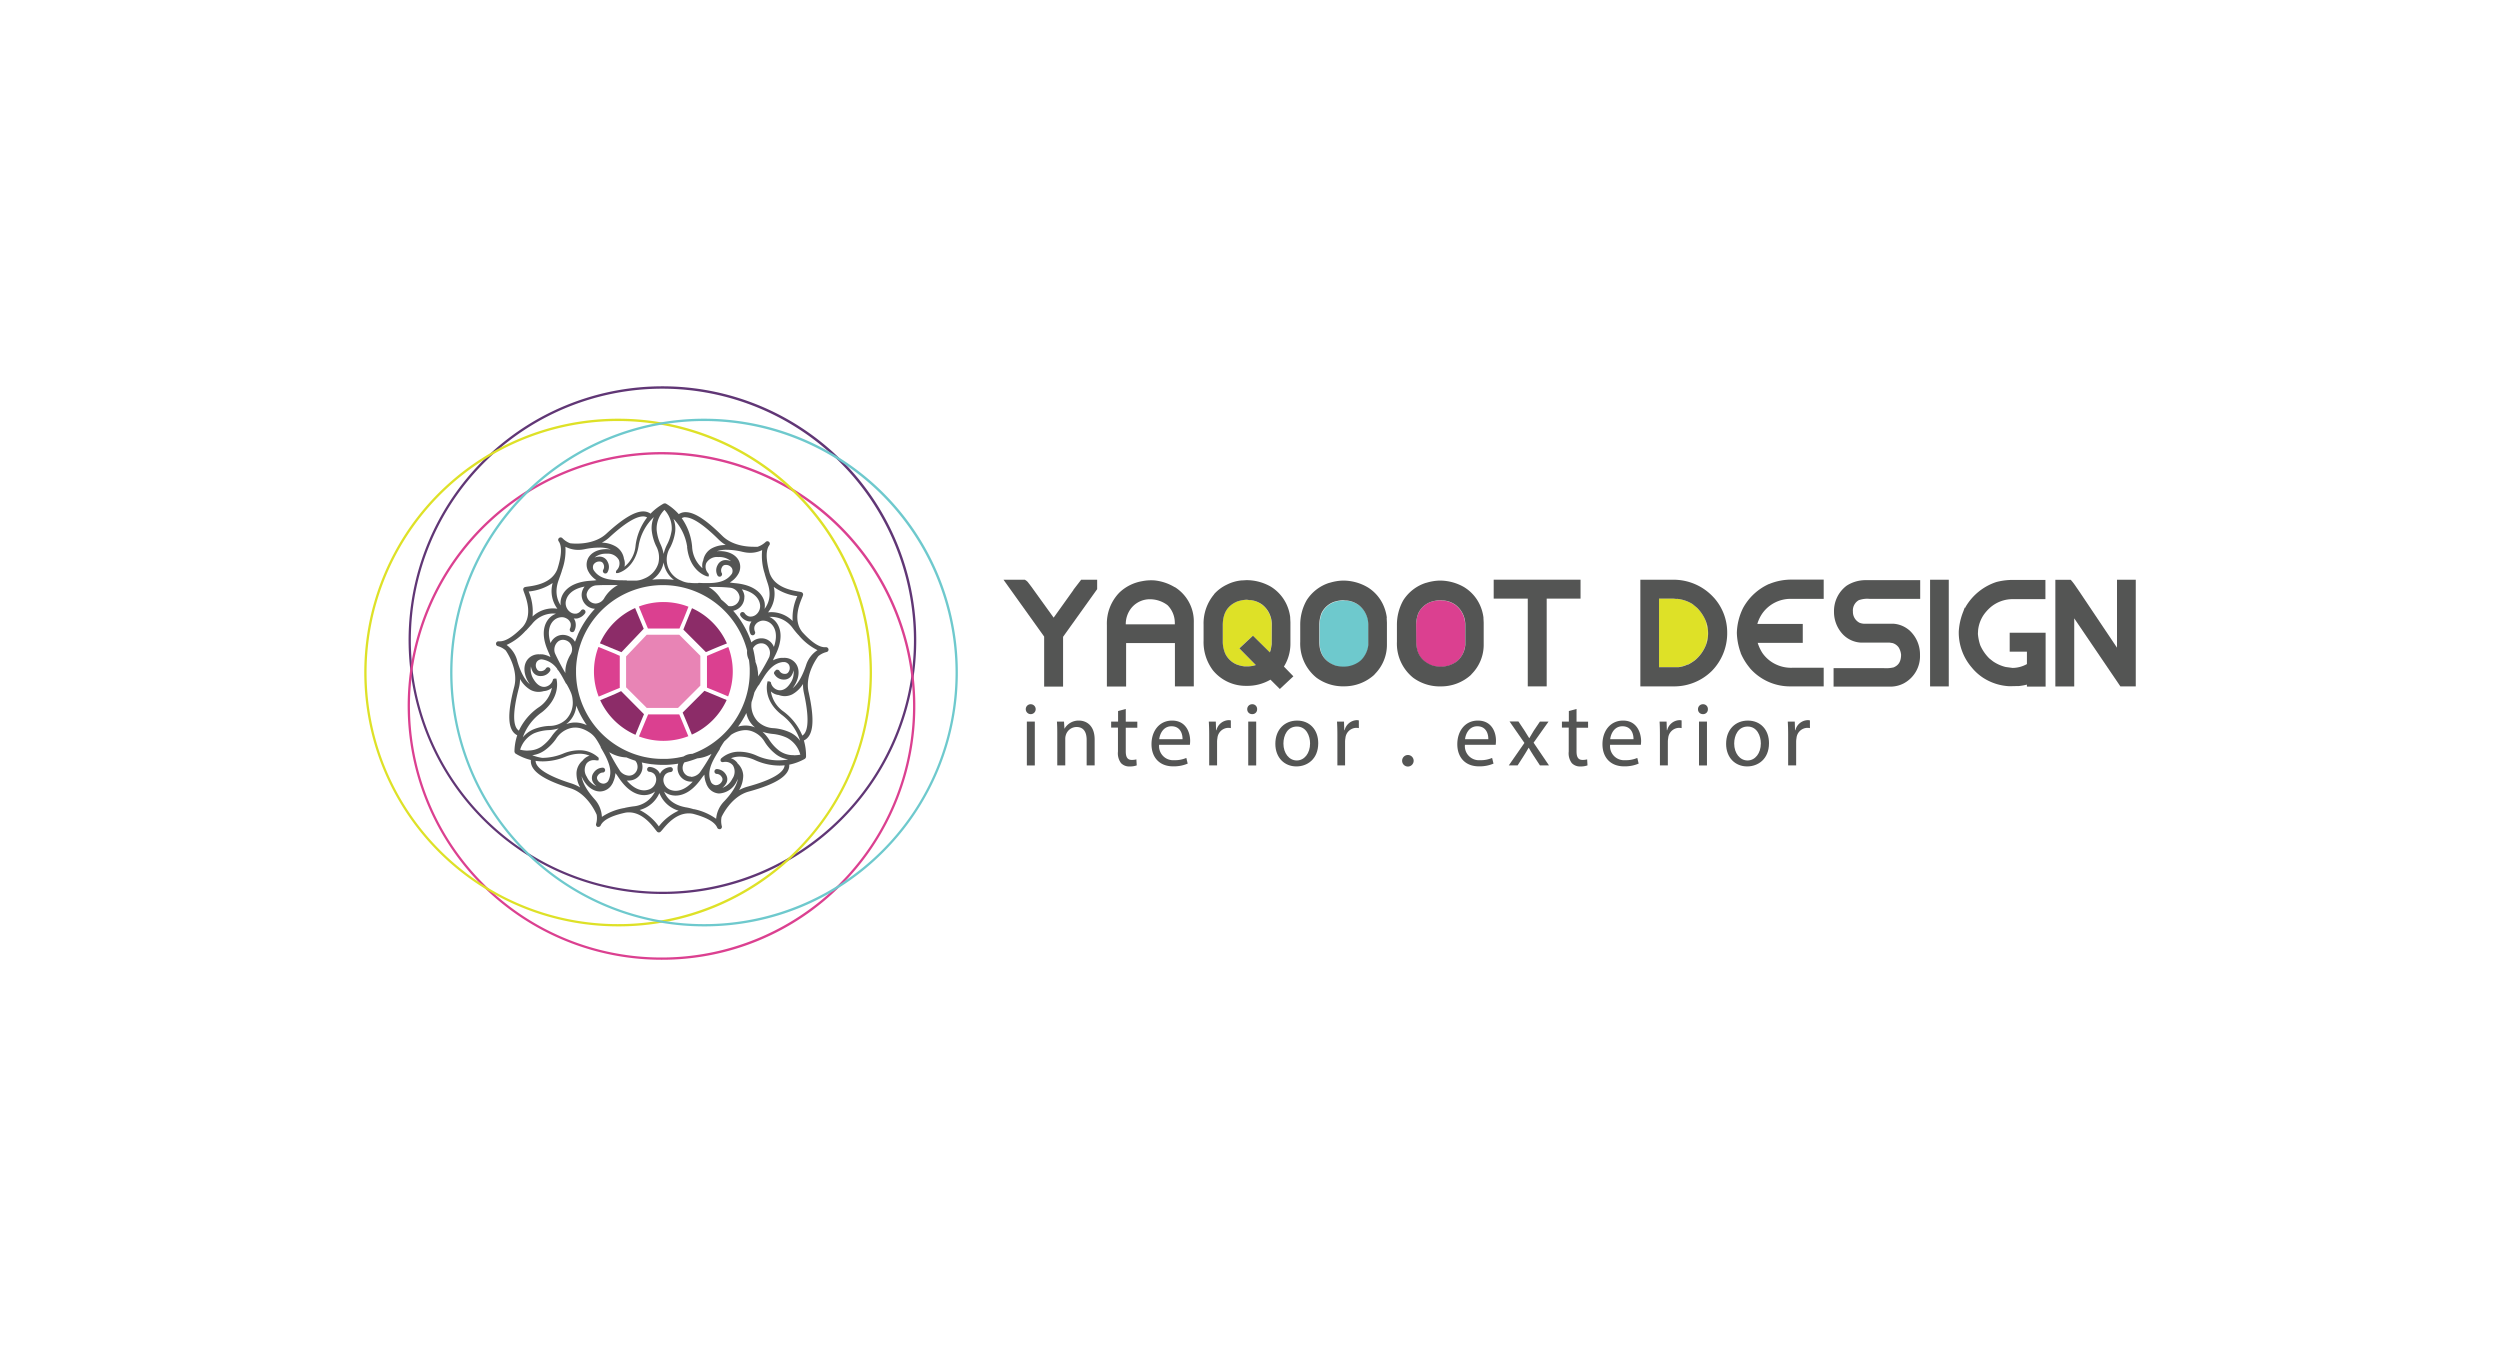 <svg id="Layer_1" data-name="Layer 1" xmlns="http://www.w3.org/2000/svg" viewBox="0 0 650 350"><defs><style>.cls-1{fill:none;}.cls-2{fill:#db4090;}.cls-3{fill:#6ec9cd;}.cls-4{fill:#dee127;}.cls-5{fill:#545554;}.cls-6{fill:#603675;}.cls-7{fill:#e884b5;}.cls-8{fill:#8c2c68;}</style></defs><title>Logos</title><path class="cls-1" d="M299.28,155.81a6.22,6.22,0,0,0-5,2.12,6.66,6.66,0,0,0-1.58,4.4h12.75v-.54a6.47,6.47,0,0,0-1.91-4.46A7.64,7.64,0,0,0,299.28,155.81Z"/><path class="cls-2" d="M378.43,157.31a6.37,6.37,0,0,0-3.14-1.17l-.27,0-.58-.09a9.83,9.83,0,0,0-2.48.47,5.76,5.76,0,0,0-3.19,2.93,8.55,8.55,0,0,0-.58,3.09v4.26c0,3.29,1.4,5.32,4.42,6.37a11.34,11.34,0,0,0,1.73.23h.45a7.06,7.06,0,0,0,3.66-1.16,4.87,4.87,0,0,0,1.4-1.44l.14-.19a6.38,6.38,0,0,0,.95-2.83v-5.41A6.56,6.56,0,0,0,378.43,157.31Z"/><path class="cls-3" d="M354.71,170.78l.13-.19a6.38,6.38,0,0,0,1-2.83v-5.41a6.53,6.53,0,0,0-2.51-5,6.32,6.32,0,0,0-3.13-1.17l-.28,0-.58-.09a9.91,9.91,0,0,0-2.48.47,5.79,5.79,0,0,0-3.19,2.93,8.76,8.76,0,0,0-.58,3.09v4.26c0,3.29,1.41,5.32,4.42,6.37a11.23,11.23,0,0,0,1.74.23h.44a7,7,0,0,0,3.66-1.16A4.79,4.79,0,0,0,354.71,170.78Z"/><path class="cls-4" d="M443.54,167.7a8.42,8.42,0,0,0,.56-3.11,8.59,8.59,0,0,0-.63-3.25,14.57,14.57,0,0,1,.4,3.35A14,14,0,0,1,443.54,167.7Z"/><path class="cls-4" d="M440.06,157.06a9.4,9.4,0,0,0-4.06-1.37h-.12l-.73-.09-.9,0h-2.9v17.85h4.94a7.35,7.35,0,0,0,2.31-.62l.14-.06.16,0a12.93,12.93,0,0,0,1.85-1.18,9.94,9.94,0,0,0,2.79-3.89,14,14,0,0,0,.33-3,14.57,14.57,0,0,0-.4-3.35,10.79,10.79,0,0,0-2.2-3.31Z"/><path class="cls-4" d="M328.14,157.2A6.37,6.37,0,0,0,325,156l-.27,0-.58-.09a9.63,9.63,0,0,0-2.46.46c-2.53,1.06-3.74,3-3.79,6.06v4.65a8.37,8.37,0,0,0,.63,2.83,5.74,5.74,0,0,0,3,2.85,9.11,9.11,0,0,0,2.05.5h.62a7.27,7.27,0,0,0,2.29-.36l-4.27-4.33,3.53-3.3,4.39,4.33a4.2,4.2,0,0,0,.25-.73l.24-1.36v-5.28A6.54,6.54,0,0,0,328.14,157.2Z"/><path class="cls-5" d="M279.09,153.34l0,.06c-2.62,3.68-4.19,5.88-5.14,7.19-6.59-9.21-6.69-9.29-7-9.53l-.48-.33h-5.56l10.57,14.78v13h4.92V165.57l8.86-12.39v-2.45H281.1Z"/><path class="cls-5" d="M305.46,152.65l-.07,0a12.6,12.6,0,0,0-5.5-1.77h-.19a12.09,12.09,0,0,0-2.76.23,11.28,11.28,0,0,0-5.88,2.94,11.53,11.53,0,0,0-3.27,8.45l0,16h5V167.19h12.69v11.27h4.91V161.9A10.53,10.53,0,0,0,305.46,152.65Zm0,9.68H292.7a6.66,6.66,0,0,1,1.58-4.4,6.22,6.22,0,0,1,5-2.12,7.64,7.64,0,0,1,4.26,1.52,6.47,6.47,0,0,1,1.91,4.46Z"/><path class="cls-5" d="M335.51,167.29v-5.5l-.06-1.16,0-.2a11.28,11.28,0,0,0-1-3.41,10.72,10.72,0,0,0-3.91-4.41l-.13-.08a12.68,12.68,0,0,0-6.34-1.69l-1,.06-.19,0A10.61,10.61,0,0,0,319,152a10.49,10.49,0,0,0-3.33,2.47l0,.05a11.77,11.77,0,0,0-2.74,7.91v4.15a12.19,12.19,0,0,0,2.46,7.74l.06.07a11,11,0,0,0,8.6,3.93h.06a11.9,11.9,0,0,0,6.21-1.61l2.44,2.43,3.52-3.3-2.46-2.53A11.26,11.26,0,0,0,335.51,167.29Zm-4.86.23-.24,1.36a4.2,4.2,0,0,1-.25.73l-4.39-4.33-3.53,3.3,4.27,4.33a7.27,7.27,0,0,1-2.29.36h-.62a9.11,9.11,0,0,1-2.05-.5,5.74,5.74,0,0,1-3-2.85,8.37,8.37,0,0,1-.63-2.83v-4.65c.05-3.08,1.26-5,3.79-6.06a9.63,9.63,0,0,1,2.46-.46l.58.09.27,0a6.37,6.37,0,0,1,3.14,1.17,6.54,6.54,0,0,1,2.51,5Z"/><path class="cls-5" d="M360.57,160.54a11.61,11.61,0,0,0-1-3.41,10.52,10.52,0,0,0-3.93-4.41l-.12-.07a12.59,12.59,0,0,0-6.35-1.7,12.81,12.81,0,0,0-3.46.58l-.07,0a10.88,10.88,0,0,0-5.88,4.49l-.06.1a12.91,12.91,0,0,0-1.64,6.44v4.31a11.39,11.39,0,0,0,4.21,9.32l.15.11a11.66,11.66,0,0,0,6.32,2.14h.5a11.54,11.54,0,0,0,8.14-3.06l0-.05a10.77,10.77,0,0,0,3.22-7.9V161.9l-.06-1.16ZM343,166.78v-4.26a8.76,8.76,0,0,1,.58-3.09,5.79,5.79,0,0,1,3.19-2.93,9.91,9.91,0,0,1,2.48-.47l.58.09.28,0a6.32,6.32,0,0,1,3.13,1.17,6.53,6.53,0,0,1,2.51,5v5.41a6.38,6.38,0,0,1-1,2.83l-.13.19a4.79,4.79,0,0,1-1.41,1.44,7,7,0,0,1-3.66,1.16h-.44a11.23,11.23,0,0,1-1.74-.23C344.45,172.1,343,170.07,343,166.78Z"/><path class="cls-5" d="M367.42,176.21l.15.11a11.69,11.69,0,0,0,6.32,2.14h.51a11.54,11.54,0,0,0,8.13-3.06l0-.05a10.78,10.78,0,0,0,3.23-7.9V161.9l-.06-1.16,0-.2a11.28,11.28,0,0,0-1-3.41,10.52,10.52,0,0,0-3.93-4.41l-.11-.07a12.63,12.63,0,0,0-6.36-1.7,12.93,12.93,0,0,0-3.46.58l-.06,0a10.9,10.9,0,0,0-5.89,4.49l-.06.1a13,13,0,0,0-1.63,6.44v4.31A11.38,11.38,0,0,0,367.42,176.21Zm.77-13.69a8.55,8.55,0,0,1,.58-3.09A5.76,5.76,0,0,1,372,156.5a9.83,9.83,0,0,1,2.48-.47l.58.09.27,0a6.37,6.37,0,0,1,3.14,1.17,6.56,6.56,0,0,1,2.51,5v5.41a6.38,6.38,0,0,1-.95,2.83l-.14.19a4.87,4.87,0,0,1-1.4,1.44,7.06,7.06,0,0,1-3.66,1.16h-.45a11.34,11.34,0,0,1-1.73-.23c-3-1.05-4.42-3.08-4.42-6.37Z"/><polygon class="cls-5" points="388.36 155.64 397.22 155.64 397.22 178.46 402.14 178.46 402.14 155.64 410.94 155.64 410.94 150.72 388.36 150.72 388.36 155.64"/><path class="cls-5" d="M445,174.52l.13-.13a14,14,0,0,0,3.94-9.46v-.67a13.52,13.52,0,0,0-3.39-8.79l-.07-.07a14.1,14.1,0,0,0-10.69-4.67h-8.43v27.73h9A13.93,13.93,0,0,0,445,174.52ZM436,155.69a9.4,9.4,0,0,1,4.06,1.37l1.21,1a10.79,10.79,0,0,1,2.2,3.31,8.59,8.59,0,0,1,.63,3.25,8.42,8.42,0,0,1-.56,3.11,9.94,9.94,0,0,1-2.79,3.89,12.93,12.93,0,0,1-1.85,1.18l-.16,0-.14.06a7.35,7.35,0,0,1-2.31.62h-4.94V155.64h2.9l.9,0,.73.09Z"/><path class="cls-5" d="M455,173.75a13.83,13.83,0,0,0,10.23,4.71h8.93v-4.85h-8a9.18,9.18,0,0,1-3.82-.61l-.14-.06a8.85,8.85,0,0,1-4-3.2,11.07,11.07,0,0,1-1.2-2.6h11.72v-4.92H456.91a9.3,9.3,0,0,1,1.36-2.82,9,9,0,0,1,7.35-3.7h8.54v-5h-8.37a15,15,0,0,0-5.8,1.14l-.05,0a14.41,14.41,0,0,0-6.79,6.33l-.06.13a15.54,15.54,0,0,0-1.51,6.23,16.44,16.44,0,0,0,1,5.19l0,.08a15.58,15.58,0,0,0,2.28,3.76Z"/><path class="cls-5" d="M499.2,170.31a8.46,8.46,0,0,0-2.84-6.5l-.2-.15a7,7,0,0,0-3.88-1.49H484.6a3.83,3.83,0,0,1-1.1-.24,3.17,3.17,0,0,1-1.74-2.94,3.06,3.06,0,0,1,1.63-3l.08,0a6.46,6.46,0,0,1,2.59-.29h13.19v-4.86h-14.2a9.06,9.06,0,0,0-4.75,1.33l-.2.13a8.23,8.23,0,0,0-3.26,6.69v.28a8.49,8.49,0,0,0,1.89,5.19l.14.17a7,7,0,0,0,5.05,2.45h7.38l.77.12a3,3,0,0,1,1.6,1.15,4.45,4.45,0,0,1,.61,1.86c0,2.11-.95,2.84-1.78,3.24l-.08.05a8.43,8.43,0,0,1-2.61.22H476.73v4.8h15a7.57,7.57,0,0,0,3.24-.84l.16-.09A8,8,0,0,0,499.2,170.31Z"/><rect class="cls-5" x="501.82" y="150.73" width="4.86" height="27.74"/><path class="cls-5" d="M519.19,151.29l-.18.05a14.55,14.55,0,0,0-7.89,6.34l-.09.16L511,158l-.18,0-.37,1a16.36,16.36,0,0,0-1.17,5.16,13.9,13.9,0,0,0,3.36,9.37,13.07,13.07,0,0,0,3,2.71l.16.1a13.77,13.77,0,0,0,6.67,2.08l2.25-.05.19,0A14.71,14.71,0,0,0,527,178v.51h4.86v-14h-9.34v4.92H527v3.23a7.77,7.77,0,0,1-3.73,1l-1.79-.24a10.07,10.07,0,0,1-3.3-1.47l-.95-.75a11.17,11.17,0,0,1-2.36-3.42,12.47,12.47,0,0,1-.61-2.92l0-.21.05-.85a8.77,8.77,0,0,1,1.49-4,11.25,11.25,0,0,1,1.7-1.88,8.89,8.89,0,0,1,5.94-2.14h8.37v-5h-8.37A17,17,0,0,0,519.19,151.29Z"/><path class="cls-5" d="M550.42,150.73V168.4c-10.83-16.23-11.28-16.78-11.48-17l-.55-.65h-4v27.73h4.91V160.77l12,17.69h4V150.73Z"/><rect class="cls-5" x="266.98" y="187.61" width="2.07" height="11.41"/><path class="cls-5" d="M268,183.1a1.27,1.27,0,0,0-1.3,1.3,1.29,1.29,0,1,0,1.3-1.3Z"/><path class="cls-5" d="M280.54,187.35a4.21,4.21,0,0,0-3.78,2.14h0l-.12-1.88h-1.84c.07.94.09,1.9.09,3.08V199h2.08v-6.86a3.1,3.1,0,0,1,.14-1,2.93,2.93,0,0,1,2.78-2.12c2,0,2.64,1.53,2.64,3.37V199h2.08V192.2C284.57,188.29,282.12,187.35,280.54,187.35Z"/><path class="cls-5" d="M292.7,184.33l-2,.54v2.74H288.9v1.57h1.77v6.23a4.22,4.22,0,0,0,.8,3,2.91,2.91,0,0,0,2.24.87,5.21,5.21,0,0,0,1.84-.28l-.09-1.56a4.69,4.69,0,0,1-1.21.14c-1.15,0-1.55-.8-1.55-2.21v-6.16h3v-1.57h-3Z"/><path class="cls-5" d="M304.74,187.35c-3.32,0-5.35,2.71-5.35,6.15s2.1,5.75,5.61,5.75a9.24,9.24,0,0,0,3.8-.71l-.35-1.48a7.53,7.53,0,0,1-3.16.59,3.66,3.66,0,0,1-3.92-4h8a8.57,8.57,0,0,0,.07-1C309.46,190.62,308.47,187.35,304.74,187.35Zm-3.34,4.85c.16-1.44,1.08-3.37,3.18-3.37,2.33,0,2.9,2,2.88,3.37Z"/><path class="cls-5" d="M316.27,189.85h-.09l-.07-2.24h-1.82c.07,1.06.1,2.21.1,3.55V199h2.05v-6.09a5.5,5.5,0,0,1,.09-1,2.91,2.91,0,0,1,2.78-2.67,3.63,3.63,0,0,1,.71.07v-2a2.12,2.12,0,0,0-.59-.07A3.42,3.42,0,0,0,316.27,189.85Z"/><rect class="cls-5" x="324.54" y="187.61" width="2.07" height="11.41"/><path class="cls-5" d="M325.58,183.1a1.27,1.27,0,0,0-1.3,1.3,1.23,1.23,0,0,0,1.25,1.27,1.22,1.22,0,0,0,1.32-1.27A1.23,1.23,0,0,0,325.58,183.1Z"/><path class="cls-5" d="M337.25,187.35c-3.16,0-5.66,2.24-5.66,6.05,0,3.61,2.38,5.87,5.47,5.87,2.76,0,5.68-1.83,5.68-6.05C342.74,189.73,340.53,187.35,337.25,187.35Zm-.09,10.37c-2,0-3.47-1.89-3.47-4.39,0-2.17,1.06-4.43,3.51-4.43s3.42,2.45,3.42,4.39C340.62,195.86,339.14,197.72,337.16,197.72Z"/><path class="cls-5" d="M349.6,189.85h-.09l-.07-2.24h-1.82c.07,1.06.1,2.21.1,3.55V199h2v-6.09a5.5,5.5,0,0,1,.09-1,2.91,2.91,0,0,1,2.78-2.67,3.55,3.55,0,0,1,.71.07v-2a2.12,2.12,0,0,0-.59-.07A3.42,3.42,0,0,0,349.6,189.85Z"/><path class="cls-5" d="M366.05,196.3a1.49,1.49,0,0,0,0,3,1.49,1.49,0,0,0,0-3Z"/><path class="cls-5" d="M384.25,187.35c-3.32,0-5.35,2.71-5.35,6.15s2.1,5.75,5.61,5.75a9.24,9.24,0,0,0,3.8-.71l-.36-1.48a7.46,7.46,0,0,1-3.16.59,3.66,3.66,0,0,1-3.91-4h8a8.57,8.57,0,0,0,.07-1C389,190.62,388,187.35,384.25,187.35Zm-3.34,4.85c.16-1.44,1.08-3.37,3.18-3.37,2.33,0,2.9,2,2.87,3.37Z"/><path class="cls-5" d="M402.62,187.61h-2.24L398.77,190c-.37.62-.75,1.21-1.13,1.89h-.07c-.38-.64-.73-1.23-1.15-1.86l-1.63-2.45h-2.31l3.87,5.58L392.29,199h2.29l1.65-2.57c.42-.69.82-1.3,1.2-2h.05c.4.68.77,1.32,1.22,2l1.68,2.57h2.35l-4-5.9Z"/><path class="cls-5" d="M409.9,184.33l-2,.54v2.74H406.1v1.57h1.77v6.23a4.22,4.22,0,0,0,.8,3,2.91,2.91,0,0,0,2.24.87,5.21,5.21,0,0,0,1.84-.28l-.09-1.56a4.69,4.69,0,0,1-1.21.14c-1.15,0-1.55-.8-1.55-2.21v-6.16h3v-1.57h-3Z"/><path class="cls-5" d="M422,187.35c-3.33,0-5.36,2.71-5.36,6.15s2.1,5.75,5.61,5.75a9.24,9.24,0,0,0,3.8-.71l-.35-1.48a7.53,7.53,0,0,1-3.16.59,3.66,3.66,0,0,1-3.92-4h8a8.57,8.57,0,0,0,.07-1C426.66,190.62,425.67,187.35,422,187.35Zm-3.35,4.85c.16-1.44,1.08-3.37,3.18-3.37,2.33,0,2.9,2,2.88,3.37Z"/><path class="cls-5" d="M433.47,189.85h-.09l-.07-2.24h-1.82c.07,1.06.09,2.21.09,3.55V199h2.06v-6.09a5.5,5.5,0,0,1,.09-1,2.91,2.91,0,0,1,2.78-2.67,3.63,3.63,0,0,1,.71.07v-2a2.12,2.12,0,0,0-.59-.07A3.42,3.42,0,0,0,433.47,189.85Z"/><path class="cls-5" d="M442.78,183.1a1.27,1.27,0,0,0-1.3,1.3,1.23,1.23,0,0,0,1.25,1.27,1.22,1.22,0,0,0,1.32-1.27A1.23,1.23,0,0,0,442.78,183.1Z"/><rect class="cls-5" x="441.74" y="187.61" width="2.07" height="11.41"/><path class="cls-5" d="M454.45,187.35c-3.16,0-5.66,2.24-5.66,6.05,0,3.61,2.38,5.87,5.47,5.87,2.76,0,5.68-1.83,5.68-6.05C459.94,189.73,457.73,187.35,454.45,187.35Zm-.09,10.37c-2,0-3.47-1.89-3.47-4.39,0-2.17,1.06-4.43,3.51-4.43s3.42,2.45,3.42,4.39C457.82,195.86,456.34,197.72,454.36,197.72Z"/><path class="cls-5" d="M466.8,189.85h-.09l-.07-2.24h-1.82c.07,1.06.1,2.21.1,3.55V199H467v-6.09a5.5,5.5,0,0,1,.09-1,2.91,2.91,0,0,1,2.78-2.67,3.55,3.55,0,0,1,.71.07v-2a2.12,2.12,0,0,0-.59-.07A3.42,3.42,0,0,0,466.8,189.85Z"/><path class="cls-6" d="M172.23,232.44a66,66,0,1,1,46.66-19.32A65.59,65.59,0,0,1,172.23,232.44Zm0-131.38a65.4,65.4,0,1,0,65.39,65.39A65.47,65.47,0,0,0,172.23,101.06Z"/><path class="cls-2" d="M172,249.54a66,66,0,1,1,46.66-19.33A65.56,65.56,0,0,1,172,249.54Zm0-131.39a65.4,65.4,0,1,0,65.39,65.4A65.48,65.48,0,0,0,172,118.15Z"/><path class="cls-4" d="M160.71,240.86a66,66,0,1,1,46.67-19.33A65.56,65.56,0,0,1,160.71,240.86Zm0-131.39a65.4,65.4,0,1,0,65.4,65.39A65.46,65.46,0,0,0,160.71,109.47Z"/><path class="cls-3" d="M183.05,240.86a66,66,0,1,1,46.66-19.33A65.6,65.6,0,0,1,183.05,240.86Zm0-131.39a65.4,65.4,0,1,0,65.39,65.39A65.47,65.47,0,0,0,183.05,109.47Z"/><path class="cls-1" d="M198.9,193.07a6.32,6.32,0,0,0-3.52-2.91,5.24,5.24,0,0,0-1.56-.25,7.06,7.06,0,0,0-3.74,1.24,22.86,22.86,0,0,1-1.73,1.68c-.37.52-.75,1.13-1.14,1.81a.75.75,0,0,1-.09.29c-.34.54-.68,1.08-1,1.63-.09.16-.19.32-.28.49-1.12,2-1.86,4.06-1.06,6.1a3.52,3.52,0,0,0,.17.39,1.66,1.66,0,0,0,1.16.69,1.84,1.84,0,0,0,1.61-1,1,1,0,0,0-.06-1.13,1.58,1.58,0,0,0-1.18-.8h-.07a.62.62,0,0,1-.63-.56.6.6,0,0,1,.13-.46.59.59,0,0,1,.42-.24h.19a2.85,2.85,0,0,1,2.22,1.4,2.24,2.24,0,0,1,0,2.49,4,4,0,0,1-.91,1,4.77,4.77,0,0,0,2.59-2.36,3.2,3.2,0,0,0,.18-3.46,2.4,2.4,0,0,0-2-.94,3,3,0,0,0-.59.06H188a.67.67,0,0,1-.34-.1h0l-.08-.06h0v0a.18.18,0,0,1-.05-.07l0,0-.05-.09h0l0-.12a.34.34,0,0,1,0-.1v0h0v-.07a.13.13,0,0,0,0-.06v0a.64.64,0,0,1,.16-.29,6.9,6.9,0,0,1,4.81-1.74,11,11,0,0,1,4.4,1,13.53,13.53,0,0,0,8.22,1.08,7.07,7.07,0,0,1-3.17-1.33A12.59,12.59,0,0,1,198.9,193.07Z"/><path class="cls-1" d="M191.91,188.92a7.11,7.11,0,0,1,1.9-.28,6.27,6.27,0,0,1,2,.31c.2.06.39.13.56.2-.14-.12-.29-.25-.44-.4a6.39,6.39,0,0,1-1.83-3.37A24,24,0,0,1,191.91,188.92Z"/><path class="cls-1" d="M201.63,174.39a.59.59,0,0,1,.23,0,.64.64,0,0,1,.59.41,1.6,1.6,0,0,0,1.27.67h.11a1,1,0,0,0,.91-.49,1.8,1.8,0,0,0,.12-1.88,1.65,1.65,0,0,0-1.14-.71l-.44,0c-2.18.25-3.64,1.87-4.89,3.79l-.3.49c-.33.54-.65,1.09-1,1.64a.58.58,0,0,1-.22.22c-.39.64-.74,1.22-1,1.77a25.13,25.13,0,0,1-.73,2.47,6.14,6.14,0,0,0,1.62,5.08,6.3,6.3,0,0,0,4.22,1.74,12.57,12.57,0,0,1,4.11,1.07,7.11,7.11,0,0,1,2.66,2.18,13.38,13.38,0,0,0-4.8-6.75c-5-3.93-3.75-8.3-3.69-8.48s0-.07,0-.11h0a.56.56,0,0,0,0-.08l0,0,0,0,.05,0,0,0,.05,0,.1,0h0a.58.58,0,0,1,.19,0,.64.64,0,0,1,.4.15h0l.08.08h0l.06.1h0a.36.36,0,0,1,0,.11,2.53,2.53,0,0,0,2,1.85c1.07.16,2.14-.49,3-1.78a4.73,4.73,0,0,0,.86-3.39,3.79,3.79,0,0,1-.46,1.27,2.25,2.25,0,0,1-2,1.14h-.2a2.76,2.76,0,0,1-2.36-1.48.64.64,0,0,1,0-.49A.63.63,0,0,1,201.63,174.39Z"/><path class="cls-1" d="M196.21,197.61a9.65,9.65,0,0,0-3.89-.9,6.36,6.36,0,0,0-2.34.42,3.38,3.38,0,0,1,1.7,1.25l0,.07h0a4.51,4.51,0,0,1,1.5,3.24,7.5,7.5,0,0,1-1.08,3.73,10,10,0,0,1,2.19-.9c6.22-1.7,9.51-3.61,9.59-5.56a12.81,12.81,0,0,1-1.39.07A15.5,15.5,0,0,1,196.21,197.61Z"/><path class="cls-1" d="M171.46,206.17a7.72,7.72,0,0,1-5.14,4.4,13.45,13.45,0,0,1,5,4.27,13.6,13.6,0,0,1,5.15-4.09A7.71,7.71,0,0,1,171.46,206.17Z"/><path class="cls-1" d="M170.27,205.77a4.46,4.46,0,0,1-1.54.77,4.64,4.64,0,0,1-1.3.18c-1.58,0-4-.73-6.36-4.17-.27-.39-.53-.77-.77-1.14A3.47,3.47,0,0,1,160,201a6.11,6.11,0,0,1-.51,2.19l-.09.19a.64.64,0,0,1,0,.07,1.92,1.92,0,0,1-.18.31,3.69,3.69,0,0,1-3.09,2H156c-1.73,0-3.44-1.26-4.48-3.29a6.31,6.31,0,0,1-.29-.66c.27,2.07,1.92,4.33,3.35,5.94a7.31,7.31,0,0,1,1.92,4.62,14.93,14.93,0,0,1,5.81-2.3l.08,0h0q1.05-.24,2.28-.42A6.87,6.87,0,0,0,170.27,205.77Z"/><path class="cls-1" d="M187.12,206.32h-.24a3.68,3.68,0,0,1-3-2.13,2.1,2.1,0,0,1-.15-.3.19.19,0,0,1,0-.07l-.09-.2a6.27,6.27,0,0,1-.43-2.2l-.34.39c-.26.37-.54.74-.82,1.12-2.45,3.26-4.79,3.94-6.33,3.94a4.76,4.76,0,0,1-1.47-.22,4.38,4.38,0,0,1-1.53-.84c.63,1.55,2.09,3.42,5.48,4.08.81.15,1.56.32,2.26.5h.05l.07,0a15,15,0,0,1,5.73,2.5,7.29,7.29,0,0,1,2.08-4.54c1.49-1.56,3.22-3.76,3.57-5.83-.1.22-.2.44-.32.66A5.39,5.39,0,0,1,187.12,206.32Z"/><path class="cls-1" d="M185,196a8.87,8.87,0,0,1-3.7,1.17,23.7,23.7,0,0,1-3.35,1.05,2.26,2.26,0,0,0-.39.86,2.33,2.33,0,0,0,1.16,2.62,2.44,2.44,0,0,0,1,.23,3.22,3.22,0,0,0,2.19-1c1.16-1.63,2-3.1,2.79-4.38Z"/><path class="cls-1" d="M151.48,197.74h0l.05-.07a3.53,3.53,0,0,1,1.74-1.19,6.53,6.53,0,0,0-2.59-.51,9.84,9.84,0,0,0-3.64.77,15.7,15.7,0,0,1-5.9,1.22,14.75,14.75,0,0,1-1.89-.13c0,1.94,3.24,4,9.4,5.89a10.29,10.29,0,0,1,2.15,1,7.48,7.48,0,0,1-.94-3.77A4.5,4.5,0,0,1,151.48,197.74Z"/><path class="cls-1" d="M148,167a2.52,2.52,0,0,0-1.67-.66,2.08,2.08,0,0,0-1.18.36,2.79,2.79,0,0,0-.92,3.14c.17.37.33.72.5,1.06l3.43-3.73A1.29,1.29,0,0,0,148,167Z"/><path class="cls-1" d="M144.71,173.84a5.9,5.9,0,0,0-3.82-2.57,3.19,3.19,0,0,0-.42-.05,1.62,1.62,0,0,0-1.18.66,1.8,1.8,0,0,0,.05,1.89,1,1,0,0,0,.94.52h.06a1.62,1.62,0,0,0,1.29-.63.64.64,0,0,1,.58-.38.7.7,0,0,1,.25.05.62.62,0,0,1,.34.35.64.64,0,0,1,0,.49,2.78,2.78,0,0,1-2.41,1.39h-.11a2.24,2.24,0,0,1-2.07-1.21,3.72,3.72,0,0,1-.42-1.29,4.75,4.75,0,0,0,.74,3.42c.79,1.32,1.84,2,2.9,1.89a2.54,2.54,0,0,0,2.06-1.79.47.47,0,0,1,0-.1h0l.06-.08,0,0a.17.17,0,0,1,.06-.06l0,0a.56.56,0,0,1,.2-.11h.18a.64.64,0,0,1,.2,0l.05,0,0,0,.05,0,.05,0,0,0s0,0,.05,0,0,0,0,0a.35.35,0,0,1,.05.08v0a.42.42,0,0,1,0,.1c.05.19,1.19,4.58-4,8.34a13.39,13.39,0,0,0-5,6.55,7.22,7.22,0,0,1,2.73-2.06,12.4,12.4,0,0,1,4.14-.91,6.36,6.36,0,0,0,4.28-1.59,6.22,6.22,0,0,0,1.8-5.2,5.93,5.93,0,0,0-.5-2,1.08,1.08,0,0,1-.08-.19,21.41,21.41,0,0,0-1-1.92.67.67,0,0,1-.21-.23c-.3-.57-.61-1.15-.92-1.7l-.26-.45c-.23-.37-.46-.74-.7-1.08l-.33-.33Z"/><path class="cls-1" d="M154.7,158.25a3.22,3.22,0,0,1-1-.19,3.61,3.61,0,0,1-2.44-3.71,3.65,3.65,0,0,1,.76-1.87c-3.67.69-4.58,2.63-4.81,3.51a2.83,2.83,0,0,0,1,3.07,2.21,2.21,0,0,0,1.69.45,2,2,0,0,0,1.18-.8.64.64,0,0,1,.53-.29.61.61,0,0,1,.35.11.6.6,0,0,1,.27.4.63.63,0,0,1-.08.48,3.39,3.39,0,0,1-2,1.35,3,3,0,0,1-.95,0,2.9,2.9,0,0,1,.41.85,3.35,3.35,0,0,1-.26,2.39.62.62,0,0,1-.56.33.71.71,0,0,1-.31-.08.64.64,0,0,1-.3-.38.67.67,0,0,1,.06-.48,2.18,2.18,0,0,0,.15-1.43,2.23,2.23,0,0,0-1.19-1.27,2.27,2.27,0,0,0-1.08-.26,3.14,3.14,0,0,0-2.09.84c-.67.6-2,2.32-.84,5.89a3.58,3.58,0,0,1,1.29-1.55,3.38,3.38,0,0,1,1.91-.58,3.71,3.71,0,0,1,2.52,1l.16.16,1.27-1.39A24.38,24.38,0,0,1,154.7,158.25Z"/><path class="cls-1" d="M197.9,166a3.37,3.37,0,0,1,2,.64,3.57,3.57,0,0,1,1.24,1.6c1.24-3.53,0-5.29-.63-5.92a3.15,3.15,0,0,0-2.15-.92,2.23,2.23,0,0,0-1,.23,2.25,2.25,0,0,0-1.24,1.23,2.09,2.09,0,0,0,.11,1.43h0a.62.62,0,0,1,0,.48.63.63,0,0,1-.31.37.59.59,0,0,1-.29.07.63.63,0,0,1-.57-.35,3.34,3.34,0,0,1-.17-2.4,3.13,3.13,0,0,1,.43-.83h-.24a3.1,3.1,0,0,1-.69-.08,3.28,3.28,0,0,1-1.94-1.42.63.63,0,0,1,.21-.87.65.65,0,0,1,.88.21,2.07,2.07,0,0,0,1.15.85,2.25,2.25,0,0,0,1.7-.39,2.84,2.84,0,0,0,1.09-3c-.2-.88-1-2.86-4.68-3.67a3.51,3.51,0,0,1,.69,1.89,3.59,3.59,0,0,1-2.58,3.62l-.39.1a24.35,24.35,0,0,1,3.83,5.94l1.7,1.69A3.78,3.78,0,0,1,197.9,166Z"/><path class="cls-1" d="M208.76,177.84a7.65,7.65,0,0,1-2.79,2.7,4.47,4.47,0,0,1-2,.47,4.71,4.71,0,0,1-1.58-.28h-.11a3.51,3.51,0,0,1-1.9-.92,7.88,7.88,0,0,0,3.35,5.27,15,15,0,0,1,4.82,6.2c1.69-1,1.83-4.79.42-11.08A9.56,9.56,0,0,1,208.76,177.84Z"/><path class="cls-1" d="M174.29,199.45h0a.62.62,0,0,1,.62.63.63.63,0,0,1-.18.45.64.64,0,0,1-.45.19,2.12,2.12,0,0,0-1.3.59,2.24,2.24,0,0,0-.52,1.66,2.85,2.85,0,0,0,2.09,2.46,3.81,3.81,0,0,0,1.09.16c1.07,0,2.65-.44,4.44-2.38l-.42,0a3.53,3.53,0,0,1-3.42-4.41,2.68,2.68,0,0,1,.07-.27,24.38,24.38,0,0,1-3.34.32c-.12.38-.24.74-.36,1.09A3.47,3.47,0,0,1,174.29,199.45Z"/><path class="cls-1" d="M204.57,191.8a11.31,11.31,0,0,0-3.73-1,11.69,11.69,0,0,1-2.62-.56,10.4,10.4,0,0,1,1.72,2.05,11.33,11.33,0,0,0,2.59,2.84,6.18,6.18,0,0,0,3.81,1.19,9.55,9.55,0,0,0,1.71-.17A7,7,0,0,0,204.57,191.8Z"/><path class="cls-1" d="M163.49,201.67a2.24,2.24,0,0,0,.94-.2,2.33,2.33,0,0,0,1.26-2.57,2.21,2.21,0,0,0-.56-1.12,23.29,23.29,0,0,1-2.29-.85,9.12,9.12,0,0,1-4.48-1.37l.29.55c.69,1.31,1.52,2.79,2.62,4.46A3.16,3.16,0,0,0,163.49,201.67Z"/><path class="cls-1" d="M154.89,152.2a2.79,2.79,0,0,0-2.37,2.29,2.4,2.4,0,0,0,2.36,2.51,2.74,2.74,0,0,0,2.26-1.46,9.07,9.07,0,0,1,3.53-3.35l-.81,0c-.65,0-1.34,0-2.08,0C156.8,152.11,155.85,152.14,154.89,152.2Z"/><path class="cls-1" d="M189.94,152.82c-2.07-.19-3.8-.22-5.14-.22h-.61a9.13,9.13,0,0,1,3.3,3.28,24.88,24.88,0,0,1,1.87,1.68,2.33,2.33,0,0,0,.53.06,2.36,2.36,0,0,0,2.37-2.42A2.8,2.8,0,0,0,189.94,152.82Z"/><path class="cls-1" d="M199.69,159.22a8.76,8.76,0,0,1,.91-.05,7.87,7.87,0,0,1,5.49,2.3A13.45,13.45,0,0,1,207.3,155a13.37,13.37,0,0,1-6.12-2.4A7.72,7.72,0,0,1,199.69,159.22Z"/><path class="cls-1" d="M187.09,143.28h.11c2.28,0,4.17,1,4.93,2.52a3.69,3.69,0,0,1-.32,3.68,1.87,1.87,0,0,1-.2.29l0,0-.13.18a6,6,0,0,1-1.71,1.47l.52.1,1.39.15c5.61.68,6.85,3.65,7.12,4.9a4.59,4.59,0,0,1,0,1.73c1-1.32,1.91-3.52.78-6.77-.26-.79-.5-1.53-.7-2.23v0a.13.13,0,0,1,0-.06,15,15,0,0,1-.7-6.23,7.07,7.07,0,0,1-3.1.71,8.26,8.26,0,0,1-1.88-.23,17.84,17.84,0,0,0-4.23-.58,7.28,7.28,0,0,0-2.58.4A5.55,5.55,0,0,1,187.09,143.28Z"/><path class="cls-1" d="M146.58,195.56a11,11,0,0,1,4.12-.87,7.14,7.14,0,0,1,5.06,1.9h0l0,0,.05.05h0s0,0,0,0l0,.08h0a.59.59,0,0,1,0,.35.28.28,0,0,1,0,.12v0a.56.56,0,0,0-.05.08l0,0,0,.06v0h0l-.05,0,0,0-.06,0,0,0-.11,0h-.26a3.25,3.25,0,0,0-.69-.08,2.41,2.41,0,0,0-1.91.87,3.19,3.19,0,0,0,.06,3.47,4.73,4.73,0,0,0,2.51,2.44,3.73,3.73,0,0,1-.88-1,2.25,2.25,0,0,1,.14-2.49,2.89,2.89,0,0,1,2.21-1.32l.25,0a.6.6,0,0,1,.41.25.67.67,0,0,1,.12.47.65.65,0,0,1-.73.54h0a1.7,1.7,0,0,0-1.16.76,1,1,0,0,0-.09,1.13,1.76,1.76,0,0,0,1.57,1,1.58,1.58,0,0,0,1.18-.64,3.54,3.54,0,0,0,.19-.39c.87-2,.2-4.08-.84-6.13l-.27-.51c-.3-.55-.61-1.1-.93-1.64a.69.69,0,0,1-.09-.31c-.37-.69-.72-1.31-1.08-1.85l-.15-.22a5.82,5.82,0,0,0-1.42-1.46c-1.92-1.32-3.65-1.72-5.36-1.23a6.3,6.3,0,0,0-3.61,2.78,12.55,12.55,0,0,1-3,3,7.13,7.13,0,0,1-3.23,1.22,12.19,12.19,0,0,0,2.84.33A14.47,14.47,0,0,0,146.58,195.56Z"/><path class="cls-1" d="M140,183.93a7.89,7.89,0,0,0,3.54-5.15,3.52,3.52,0,0,1-1.94.85h-.11a4.83,4.83,0,0,1-1.43.22,4.43,4.43,0,0,1-2.12-.54,7.48,7.48,0,0,1-2.69-2.8,9.59,9.59,0,0,1-.31,2.34c-1.64,6.24-1.63,10,0,11.09A15.1,15.1,0,0,1,140,183.93Z"/><path class="cls-1" d="M143.51,191.33a11.19,11.19,0,0,1,1.79-2,10.45,10.45,0,0,1-2.63.46,11.53,11.53,0,0,0-3.76.82,7,7,0,0,0-3.63,4.27,8,8,0,0,0,2,.24,6.09,6.09,0,0,0,3.57-1A11.33,11.33,0,0,0,143.51,191.33Z"/><path class="cls-1" d="M152.56,188.55a24.3,24.3,0,0,1-2.72-5.08,6.74,6.74,0,0,1-2.15,4.42c-.16.14-.31.27-.46.38l.57-.18a6.54,6.54,0,0,1,1.75-.24A7.14,7.14,0,0,1,152.56,188.55Z"/><path class="cls-1" d="M137.85,177.74a6.34,6.34,0,0,1-.41-.6c-1.2-2-1.33-4.16-.34-5.64a3.65,3.65,0,0,1,3.16-1.55h.25a1.37,1.37,0,0,1,.29,0l.08,0,.2,0a6,6,0,0,1,2.13.73,4.24,4.24,0,0,1-.18-.5c-.18-.41-.37-.83-.55-1.27-2.22-5.2-.27-7.75.67-8.61a4.64,4.64,0,0,1,1.48-.9,5.67,5.67,0,0,0-.85-.06,7.09,7.09,0,0,0-5.4,2.76c-.54.62-1.07,1.19-1.57,1.71l0,0-.05,0a14.93,14.93,0,0,1-5,3.72,7.36,7.36,0,0,1,2.9,4.07C135.2,173.81,136.24,176.42,137.85,177.74Z"/><path class="cls-1" d="M146,155.67c.32-1.23,1.66-4.15,7.3-4.64l1.33-.09.57-.09a6.22,6.22,0,0,1-1.64-1.53l-.14-.19,0,0a1.49,1.49,0,0,1-.18-.3,3.71,3.71,0,0,1-.2-3.7c.84-1.56,2.77-2.45,5.14-2.33.25,0,.49,0,.72.07a8,8,0,0,0-3-.49,19.15,19.15,0,0,0-3.82.43,8.18,8.18,0,0,1-1.62.17,7.14,7.14,0,0,1-3.33-.82,15.07,15.07,0,0,1-.92,6.19.64.64,0,0,0,0,.07l0,0c-.22.7-.48,1.42-.77,2.2-1.24,3.21-.43,5.44.54,6.8A4.67,4.67,0,0,1,146,155.67Z"/><path class="cls-1" d="M138.47,160.26a7.82,7.82,0,0,1,5.29-2.11,8.43,8.43,0,0,1,1.17.09,7.74,7.74,0,0,1-1.24-6.66,13.39,13.39,0,0,1-6.2,2.18A13.45,13.45,0,0,1,138.47,160.26Z"/><path class="cls-1" d="M169.61,198.73l0,.15-.16-.16a26.13,26.13,0,0,1-2.67-.47,3.11,3.11,0,0,1,.11.41,3.55,3.55,0,0,1-3.46,4.29,3.29,3.29,0,0,1-.54,0c1.77,2.07,3.39,2.55,4.5,2.55a3.56,3.56,0,0,0,.94-.13,2.83,2.83,0,0,0,2.18-2.38,2.22,2.22,0,0,0-.45-1.69,2.06,2.06,0,0,0-1.29-.62.64.64,0,0,1-.6-.67.63.63,0,0,1,.67-.6,3.33,3.33,0,0,1,2.17,1,3.16,3.16,0,0,1,.5.8,3,3,0,0,1,.53-.78,2.83,2.83,0,0,1,.43-.36c-.13-.39-.25-.78-.38-1.17A23.54,23.54,0,0,1,169.61,198.73Z"/><path class="cls-1" d="M196.39,172.1a8.63,8.63,0,0,1,.53,1.74h1.41c.42-.72.86-1.5,1.31-2.36h-3.33C196.34,171.68,196.37,171.89,196.39,172.1Z"/><path class="cls-1" d="M199.16,167.66a2.12,2.12,0,0,0-1.25-.4,2.39,2.39,0,0,0-.87.16l3,3A2.66,2.66,0,0,0,199.16,167.66Z"/><path class="cls-1" d="M147.67,171.48H145c.44.86.86,1.64,1.26,2.36H147A9.15,9.15,0,0,1,147.67,171.48Z"/><path class="cls-1" d="M207.7,165.23l0,0,0-.05c-.49-.53-1-1.12-1.5-1.76a7,7,0,0,0-5.54-2.93l-.57,0a4.66,4.66,0,0,1,1.4.94c.91.89,2.77,3.52.37,8.64l-.61,1.24c0,.07,0,.13-.07.2h0a2.52,2.52,0,0,1-.12.29,6.14,6.14,0,0,1,2.15-.65l.21,0h.46a3.67,3.67,0,0,1,3.26,1.68c.94,1.5.73,3.66-.54,5.61-.14.21-.28.41-.43.6,1.66-1.27,2.79-3.84,3.47-5.89a7.25,7.25,0,0,1,3-4A15.07,15.07,0,0,1,207.7,165.23Z"/><path class="cls-5" d="M186.47,215.18a.64.64,0,0,0,.59.4.71.71,0,0,0,.21,0,.64.64,0,0,0,.4-.79,5.45,5.45,0,0,1-.07-2.34h0c0-.05,2.4-5.37,7.07-6.64,7.31-2,10.69-4.23,10.54-7a13.92,13.92,0,0,0,4-1.48.68.68,0,0,0,.26-.27.64.64,0,0,0,.1-.33,14.09,14.09,0,0,0-.56-4.21c2.5-1.16,2.89-5.18,1.23-12.58-1.07-4.73,2.5-9.3,2.55-9.36a5.26,5.26,0,0,1,2.11-1.05.64.64,0,0,0,.51-.72.64.64,0,0,0-.63-.54h-.06c-1.56.15-3.61-1.17-6.1-3.91-2.48-3.06-.82-7.14-.11-8.9a6.54,6.54,0,0,0,.28-.74.63.63,0,0,0-.43-.76,5.37,5.37,0,0,0-.78-.16c-1.85-.33-6.19-1.08-7.48-4.81-1-3.57-1-6-.07-7.25a.64.64,0,0,0-.1-.87.61.61,0,0,0-.41-.15.67.67,0,0,0-.46.2,5.75,5.75,0,0,1-2.07,1.24c-.13,0-.49,0-1,0-2,0-5.7-.37-8.2-2.85-4.24-4.2-7.26-6.15-9.53-6.15a3.12,3.12,0,0,0-1.78.52,13.92,13.92,0,0,0-3.27-2.71.63.63,0,0,0-.33-.09h-.07a.68.68,0,0,0-.31.08,14.4,14.4,0,0,0-3.36,2.59,3.28,3.28,0,0,0-1.9-.58c-2.23,0-5.37,1.9-9.61,5.81-2.42,2.23-5.88,2.56-7.73,2.56a13.91,13.91,0,0,1-1.65-.09,5.34,5.34,0,0,1-2-1.3.66.66,0,0,0-.49-.22.63.63,0,0,0-.51,1c.91,1.28.79,3.73-.35,7.27-1.43,3.65-5.77,4.25-7.64,4.51h0a6.74,6.74,0,0,0-.76.13.63.63,0,0,0-.45.75,8,8,0,0,0,.25.76c.65,1.77,2.16,5.9-.42,8.87-2.41,2.47-4.39,3.72-5.91,3.72l-.33,0a.64.64,0,0,0-.23,1.25,5.28,5.28,0,0,1,2.07,1.12h0s3.45,4.76,2.22,9.45c-1.93,7.33-1.69,11.36.78,12.61a13.91,13.91,0,0,0-.72,4.19.64.64,0,0,0,.11.36.56.56,0,0,0,.23.25,13.93,13.93,0,0,0,3.93,1.63c-.25,2.74,3,5.09,10.28,7.35,4.62,1.44,6.81,6.84,6.83,6.89h0a5.3,5.3,0,0,1-.15,2.35.66.66,0,0,0,.37.8.61.61,0,0,0,.24,0,.62.62,0,0,0,.57-.37c.65-1.43,2.82-2.54,6.45-3.33a5.58,5.58,0,0,1,.91-.07c3.4,0,5.81,3.1,6.84,4.43.22.28.37.48.5.61a.64.64,0,0,0,.87,0,7.75,7.75,0,0,0,.54-.6c1.13-1.36,3.49-4.18,6.78-4.18a5.48,5.48,0,0,1,1.13.11C183.76,212.54,185.87,213.74,186.47,215.18Zm7.88-10.65a10,10,0,0,0-2.19.9,7.5,7.5,0,0,0,1.08-3.73,4.51,4.51,0,0,0-1.5-3.24h0l0-.07a3.38,3.38,0,0,0-1.7-1.25,6.36,6.36,0,0,1,2.34-.42,9.65,9.65,0,0,1,3.89.9,15.5,15.5,0,0,0,6.34,1.43,12.81,12.81,0,0,0,1.39-.07C203.86,200.92,200.57,202.83,194.35,204.53Zm2.37-8.08a11,11,0,0,0-4.4-1,6.9,6.9,0,0,0-4.81,1.74.64.64,0,0,0-.16.29v0a.13.13,0,0,1,0,.06v.07h0v0a.34.34,0,0,0,0,.1l0,.12h0l.05.09,0,0a.18.18,0,0,0,.05.07v0h0l.08.06h0a.67.67,0,0,0,.34.1h.12a3,3,0,0,1,.59-.06,2.4,2.4,0,0,1,2,.94,3.2,3.2,0,0,1-.18,3.46,4.77,4.77,0,0,1-2.59,2.36,4,4,0,0,0,.91-1,2.24,2.24,0,0,0,0-2.49,2.85,2.85,0,0,0-2.22-1.4h-.19a.59.59,0,0,0-.42.24.6.6,0,0,0-.13.46.62.62,0,0,0,.63.56h.07a1.58,1.58,0,0,1,1.18.8,1,1,0,0,1,.06,1.13,1.84,1.84,0,0,1-1.61,1,1.66,1.66,0,0,1-1.16-.69,3.52,3.52,0,0,1-.17-.39c-.8-2-.06-4.09,1.06-6.1.09-.17.19-.33.28-.49.32-.55.66-1.09,1-1.63a.75.75,0,0,0,.09-.29c.39-.68.77-1.29,1.14-1.81a22.86,22.86,0,0,0,1.73-1.68,7.06,7.06,0,0,1,3.74-1.24,5.24,5.24,0,0,1,1.56.25,6.32,6.32,0,0,1,3.52,2.91,12.59,12.59,0,0,0,2.87,3.13,7.07,7.07,0,0,0,3.17,1.33A13.53,13.53,0,0,1,196.72,196.45Zm-22.4,3h0a3.47,3.47,0,0,0-1.65.52l-.12.09a2.83,2.83,0,0,0-.43.36,3,3,0,0,0-.53.78,3.16,3.16,0,0,0-.5-.8,3.33,3.33,0,0,0-2.17-1,.63.63,0,0,0-.67.6.64.64,0,0,0,.6.67,2.06,2.06,0,0,1,1.29.62,2.22,2.22,0,0,1,.45,1.69,2.83,2.83,0,0,1-2.18,2.38,3.56,3.56,0,0,1-.94.13c-1.11,0-2.73-.48-4.5-2.55a3.29,3.29,0,0,0,.54,0,3.55,3.55,0,0,0,3.46-4.29,3.11,3.11,0,0,0-.11-.41,26.13,26.13,0,0,0,2.67.47h.11a23.54,23.54,0,0,0,2.53.16H173a24.38,24.38,0,0,0,3.34-.32,2.68,2.68,0,0,0-.07.27,3.53,3.53,0,0,0,3.42,4.41l.42,0c-1.79,1.94-3.37,2.38-4.44,2.38a3.81,3.81,0,0,1-1.09-.16,2.85,2.85,0,0,1-2.09-2.46,2.24,2.24,0,0,1,.52-1.66,2.12,2.12,0,0,1,1.3-.59.64.64,0,0,0,.45-.19.63.63,0,0,0,.18-.45A.62.62,0,0,0,174.32,199.45ZM144.7,176.62a.42.42,0,0,0,0-.1v0a.35.35,0,0,0-.05-.08s0,0,0,0,0,0-.05,0l0,0-.05,0-.05,0,0,0-.05,0a.64.64,0,0,0-.2,0h-.18a.56.56,0,0,0-.2.11l0,0a.17.17,0,0,0-.06.06l0,0-.06.08h0a.47.47,0,0,0,0,.1,2.54,2.54,0,0,1-2.06,1.79c-1.06.11-2.11-.57-2.9-1.89a4.75,4.75,0,0,1-.74-3.42,3.72,3.72,0,0,0,.42,1.29,2.24,2.24,0,0,0,2.07,1.21h.11a2.78,2.78,0,0,0,2.41-1.39.64.64,0,0,0,0-.49.62.62,0,0,0-.34-.35.7.7,0,0,0-.25-.05.64.64,0,0,0-.58.38,1.62,1.62,0,0,1-1.29.63h-.06a1,1,0,0,1-.94-.52,1.8,1.8,0,0,1-.05-1.89,1.62,1.62,0,0,1,1.18-.66,3.19,3.19,0,0,1,.42.05,5.9,5.9,0,0,1,3.82,2.57h-.09l.33.33c.24.34.47.71.7,1.08l.26.45c.31.55.62,1.13.92,1.7a.67.67,0,0,0,.21.23,21.41,21.41,0,0,1,1,1.92,1.08,1.08,0,0,0,.08.19,5.93,5.93,0,0,1,.5,2,6.22,6.22,0,0,1-1.8,5.2,6.36,6.36,0,0,1-4.28,1.59,12.4,12.4,0,0,0-4.14.91,7.22,7.22,0,0,0-2.73,2.06,13.39,13.39,0,0,1,5-6.55C145.89,181.2,144.75,176.81,144.7,176.62Zm3.46-12.72a.64.64,0,0,0,.3.38.71.71,0,0,0,.31.08.62.62,0,0,0,.56-.33,3.35,3.35,0,0,0,.26-2.39,2.9,2.9,0,0,0-.41-.85,3,3,0,0,0,.95,0,3.39,3.39,0,0,0,2-1.35.63.63,0,0,0,.08-.48.6.6,0,0,0-.27-.4.61.61,0,0,0-.35-.11.64.64,0,0,0-.53.29,2,2,0,0,1-1.18.8,2.21,2.21,0,0,1-1.69-.45,2.83,2.83,0,0,1-1-3.07c.23-.88,1.14-2.82,4.81-3.51a3.65,3.65,0,0,0-.76,1.87,3.61,3.61,0,0,0,2.44,3.71,3.22,3.22,0,0,0,1,.19,24.38,24.38,0,0,0-4.38,6.58l-.8,2a3.83,3.83,0,0,0-.47-.63l-.16-.16a3.71,3.71,0,0,0-2.52-1,3.38,3.38,0,0,0-1.91.58,3.58,3.58,0,0,0-1.29,1.55c-1.12-3.57.17-5.29.84-5.89a3.14,3.14,0,0,1,2.09-.84,2.27,2.27,0,0,1,1.08.26,2.23,2.23,0,0,1,1.19,1.27,2.18,2.18,0,0,1-.15,1.43A.67.67,0,0,0,148.16,163.9Zm4.36-9.41a2.79,2.79,0,0,1,2.37-2.29c1-.06,1.91-.09,2.89-.09.74,0,1.43,0,2.08,0l.81,0a9.07,9.07,0,0,0-3.53,3.35,2.74,2.74,0,0,1-2.26,1.46,2.4,2.4,0,0,1-2.36-2.51Zm-4.25,15.79a11.18,11.18,0,0,0-.6,1.2,9.15,9.15,0,0,0-.64,2.36A8.83,8.83,0,0,0,147,175c-.1-.18-.2-.36-.31-.53l-.35-.61c-.4-.72-.82-1.5-1.26-2.36l-.29-.59c-.17-.34-.33-.69-.5-1.06a2.79,2.79,0,0,1,.92-3.14,2.08,2.08,0,0,1,1.18-.36A2.52,2.52,0,0,1,148,167a1.29,1.29,0,0,1,.16.17A2.57,2.57,0,0,1,148.27,170.28Zm-.58,17.61a6.74,6.74,0,0,0,2.15-4.42,24.3,24.3,0,0,0,2.72,5.08,7.14,7.14,0,0,0-3-.7,6.54,6.54,0,0,0-1.75.24l-.57.18C147.38,188.16,147.53,188,147.69,187.89Zm2.6-8.39a22.16,22.16,0,0,1-.52-4.78c0-.29,0-.59,0-.88a22.73,22.73,0,0,1,.22-2.36,22.58,22.58,0,0,1,37.37-13.63l.16.14c.45.41.89.85,1.31,1.29a22.63,22.63,0,0,1,5.42,9.87,4.21,4.21,0,0,0,.43,2.33s0,.07.05.1c.1.74.17,1.49.2,2.26,0,.29,0,.59,0,.88a22.21,22.21,0,0,1-.55,4.92A22.67,22.67,0,0,1,180,196a4.24,4.24,0,0,0-2.27.68l-.46.11-1.18.23a24,24,0,0,1-2.57.28c-.39,0-.77,0-1.16,0l-.74,0a21.56,21.56,0,0,1-2.55-.22c-.5-.08-1-.17-1.49-.27A22.66,22.66,0,0,1,150.29,179.5Zm19.27-28.78a6.75,6.75,0,0,0,2.86-3.95c.05-.2.09-.39.12-.58,0,.19.07.38.11.58a6.73,6.73,0,0,0,2.58,4,22.53,22.53,0,0,0-2.86-.17A23.7,23.7,0,0,0,169.56,150.72Zm24,4.39a3.51,3.51,0,0,0-.69-1.89c3.64.81,4.48,2.79,4.68,3.67a2.84,2.84,0,0,1-1.09,3,2.25,2.25,0,0,1-1.7.39,2.07,2.07,0,0,1-1.15-.85.65.65,0,0,0-.88-.21.63.63,0,0,0-.21.87,3.28,3.28,0,0,0,1.94,1.42,3.1,3.1,0,0,0,.69.08h.24a3.13,3.13,0,0,0-.43.83,3.34,3.34,0,0,0,.17,2.4.63.63,0,0,0,.57.35.59.59,0,0,0,.29-.07.63.63,0,0,0,.31-.37.62.62,0,0,0,0-.48h0a2.09,2.09,0,0,1-.11-1.43,2.25,2.25,0,0,1,1.24-1.23,2.23,2.23,0,0,1,1-.23,3.15,3.15,0,0,1,2.15.92c.64.63,1.87,2.39.63,5.92a3.57,3.57,0,0,0-1.24-1.6,3.37,3.37,0,0,0-2-.64,3.78,3.78,0,0,0-1.81.47,4.55,4.55,0,0,0-.62.43l-.18.17a22.67,22.67,0,0,0-.9-2.29,24.35,24.35,0,0,0-3.83-5.94l.39-.1A3.59,3.59,0,0,0,193.53,155.11Zm7.74,20.1a2.76,2.76,0,0,0,2.36,1.48h.2a2.25,2.25,0,0,0,2-1.14,3.79,3.79,0,0,0,.46-1.27,4.73,4.73,0,0,1-.86,3.39c-.83,1.29-1.9,1.94-3,1.78a2.53,2.53,0,0,1-2-1.85.36.36,0,0,0,0-.11h0l-.06-.1h0l-.08-.08h0a.64.64,0,0,0-.4-.15.58.58,0,0,0-.19,0h0l-.1,0-.05,0,0,0-.05,0,0,0,0,0a.56.56,0,0,1,0,.08h0s0,.07,0,.11-1.34,4.55,3.69,8.48a13.36,13.36,0,0,1,4.8,6.76,7,7,0,0,0-2.66-2.19,12.57,12.57,0,0,0-4.11-1.07,6.3,6.3,0,0,1-4.22-1.74,6.14,6.14,0,0,1-1.62-5.08,25.13,25.13,0,0,0,.73-2.47c.27-.55.62-1.13,1-1.77a.58.58,0,0,0,.22-.22c.32-.55.64-1.1,1-1.64l.3-.49c1.25-1.92,2.71-3.54,4.89-3.79l.44,0a1.65,1.65,0,0,1,1.14.71,1.8,1.8,0,0,1-.12,1.88,1,1,0,0,1-.91.49h-.11a1.6,1.6,0,0,1-1.27-.67.64.64,0,0,0-.59-.41.59.59,0,0,0-.23,0,.63.63,0,0,0-.35.33A.64.64,0,0,0,201.27,175.21Zm-4.94,13.94c-.17-.07-.36-.14-.56-.2a6.27,6.27,0,0,0-2-.31,7.11,7.11,0,0,0-1.9.28,24,24,0,0,0,2.15-3.54,6.39,6.39,0,0,0,1.83,3.37C196,188.9,196.19,189,196.33,189.15Zm.59-15.31a8.63,8.63,0,0,0-.53-1.74c0-.21,0-.42-.08-.62a22.88,22.88,0,0,0-.57-2.9,2.45,2.45,0,0,1,.57-.73,2.43,2.43,0,0,1,.73-.43,2.39,2.39,0,0,1,.87-.16,2.12,2.12,0,0,1,1.25.4,2.66,2.66,0,0,1,.91,2.79c0,.13-.06.26-.1.38l-.33.65c-.45.86-.89,1.64-1.31,2.36q-.48.81-.93,1.53c-.11.17-.22.34-.32.51A8.42,8.42,0,0,0,196.92,173.84Zm-6.34-16.32a2.35,2.35,0,0,1-.69.1,2.33,2.33,0,0,1-.53-.06,24.88,24.88,0,0,0-1.87-1.68,9.13,9.13,0,0,0-3.3-3.28h.61c1.34,0,3.07,0,5.14.22a2.8,2.8,0,0,1,2.32,2.38A2.33,2.33,0,0,1,190.58,157.52Zm-27.74,39.41a23.29,23.29,0,0,0,2.29.85,2.21,2.21,0,0,1,.56,1.12,2.33,2.33,0,0,1-1.26,2.57,2.24,2.24,0,0,1-.94.2,3.16,3.16,0,0,1-2.22-1.1c-1.1-1.67-1.93-3.15-2.62-4.46l-.29-.55A9.12,9.12,0,0,0,162.84,196.93Zm16.84,5a2.44,2.44,0,0,1-1-.23,2.33,2.33,0,0,1-1.16-2.62,2.26,2.26,0,0,1,.39-.86,23.7,23.7,0,0,0,3.35-1.05A8.87,8.87,0,0,0,185,196l-.29.52c-.74,1.28-1.63,2.75-2.79,4.38A3.22,3.22,0,0,1,179.68,202Zm26.66-5.59a6.18,6.18,0,0,1-3.81-1.19,11.33,11.33,0,0,1-2.59-2.84,10.4,10.4,0,0,0-1.72-2.05,11.69,11.69,0,0,0,2.62.56,11.31,11.31,0,0,1,3.73,1,7,7,0,0,1,3.48,4.4A9.55,9.55,0,0,1,206.34,196.37Zm2.23-5.1a15,15,0,0,0-4.82-6.2,7.88,7.88,0,0,1-3.35-5.27,3.51,3.51,0,0,0,1.9.92h.11A4.71,4.71,0,0,0,204,181a4.47,4.47,0,0,0,2-.47,7.65,7.65,0,0,0,2.79-2.7,9.56,9.56,0,0,0,.23,2.35C210.4,186.48,210.26,190.29,208.57,191.27Zm-.95-26.14,0,.05,0,0a15.07,15.07,0,0,0,4.9,3.89,7.25,7.25,0,0,0-3,4c-.68,2-1.81,4.62-3.47,5.89.15-.19.29-.39.43-.6,1.27-2,1.48-4.11.54-5.61a3.67,3.67,0,0,0-3.26-1.68h-.46l-.21,0a6.14,6.14,0,0,0-2.15.65,2.52,2.52,0,0,0,.12-.29h0c0-.07.05-.13.07-.2l.61-1.24c2.4-5.12.54-7.75-.37-8.64a4.66,4.66,0,0,0-1.4-.94l.57,0a7,7,0,0,1,5.54,2.93C206.63,164,207.13,164.6,207.62,165.13ZM207.3,155a13.45,13.45,0,0,0-1.21,6.46,7.87,7.87,0,0,0-5.49-2.3,8.76,8.76,0,0,0-.91.05,7.72,7.72,0,0,0,1.49-6.61A13.37,13.37,0,0,0,207.3,155Zm-14.12-11.5a8.26,8.26,0,0,0,1.88.23,7.07,7.07,0,0,0,3.1-.71,15,15,0,0,0,.7,6.23.13.13,0,0,0,0,.06v0c.2.7.44,1.44.7,2.23,1.13,3.25.24,5.45-.78,6.77a4.59,4.59,0,0,0,0-1.73c-.27-1.25-1.51-4.22-7.12-4.9l-1.39-.15-.52-.1a6,6,0,0,0,1.71-1.47l.13-.18,0,0a1.87,1.87,0,0,0,.2-.29,3.69,3.69,0,0,0,.32-3.68c-.76-1.56-2.65-2.52-4.93-2.52h-.11a5.55,5.55,0,0,0-.72.05,7.28,7.28,0,0,1,2.58-.4A17.84,17.84,0,0,1,193.18,143.51Zm-15-9c1.88,0,4.79,1.94,8.65,5.76a9.79,9.79,0,0,0,1.87,1.45,7.34,7.34,0,0,0-3.77.93,4.45,4.45,0,0,0-2.06,2.91h0l0,.08a3.48,3.48,0,0,0-.23,2.11,7.87,7.87,0,0,1-2.69-5.64,15.08,15.08,0,0,0-2.7-7.38A2,2,0,0,1,178.21,134.46Zm.46,7.74c.67,6.35,5,7.57,5.23,7.62h.31l.06,0,0,0,.05,0,0,0,0,0h0l0,0,0,0,0-.05,0,0s0,0,0-.05a.14.14,0,0,0,0-.06.47.47,0,0,0,0-.17v-.15a.62.62,0,0,0-.14-.31,2.5,2.5,0,0,1-.52-2.67,3.19,3.19,0,0,1,3.08-1.57h.1a4.7,4.7,0,0,1,3.25,1.07,3.81,3.81,0,0,0-1.34-.28,2.26,2.26,0,0,0-2.13,1.28,2.75,2.75,0,0,0,0,2.78.64.64,0,0,0,.51.26.58.58,0,0,0,.38-.13.64.64,0,0,0,.13-.89,1.58,1.58,0,0,1,.1-1.42,1,1,0,0,1,.9-.62h.05a1.78,1.78,0,0,1,1.66.9,1.64,1.64,0,0,1,0,1.34,2.88,2.88,0,0,1-.26.35c-1.4,1.75-3.54,2.09-5.71,2.13h-.64c-.64,0-1.29,0-1.92-.05a.57.57,0,0,0-.31.07c-.82,0-1.53,0-2.16-.09l-.21,0a5.59,5.59,0,0,1-2-.57,5.88,5.88,0,0,1-2.84-8.65,12.81,12.81,0,0,0,1.27-4,7,7,0,0,0-.44-3.42A13.35,13.35,0,0,1,178.67,142.2Zm-5.88-9.67a7,7,0,0,1,1.88,5.28,11.65,11.65,0,0,1-1.17,3.67,10.6,10.6,0,0,0-.92,2.51,10.71,10.71,0,0,0-.82-2.55,11.19,11.19,0,0,1-1-3.7A6.94,6.94,0,0,1,172.79,132.53ZM170,134.44a7.14,7.14,0,0,0-.56,3.4,12.62,12.62,0,0,0,1.13,4.09,6.3,6.3,0,0,1,.6,4.53,6.21,6.21,0,0,1-3.75,4,5.79,5.79,0,0,1-2,.5l-.26,0c-.32,0-.66,0-1,0l-1.11,0a.61.61,0,0,0-.3-.08h-.06c-3.14,0-6.38,0-8.14-2.37a3.75,3.75,0,0,1-.24-.36,1.58,1.58,0,0,1,0-1.34A1.78,1.78,0,0,1,156,146h0a1,1,0,0,1,.89.64,1.59,1.59,0,0,1,0,1.43.64.64,0,0,0,1,.8,2.73,2.73,0,0,0,.1-2.78,2.26,2.26,0,0,0-2.06-1.37h0a4,4,0,0,0-1.35.24,4.6,4.6,0,0,1,3-1h.35a3.21,3.21,0,0,1,3,1.68,2.52,2.52,0,0,1-.62,2.65.64.64,0,0,0-.15.31v0a.31.31,0,0,1,0,.09v0h0a.58.58,0,0,0,0,.18s0,0,0,0a.43.43,0,0,0,0,.07l0,0a.21.21,0,0,0,0,.06l0,0,0,0,0,0,0,0,.06,0h0l.07,0h0l.07,0h.25c.18,0,4.6-1.12,5.49-7.44A13.39,13.39,0,0,1,170,134.44Zm-11.56,5.27c3.92-3.61,6.87-5.44,8.75-5.44a2,2,0,0,1,1.06.26,15,15,0,0,0-3,7.28,7.91,7.91,0,0,1-2.89,5.54,3.54,3.54,0,0,0-.15-2.11.36.36,0,0,1,0-.09h0a4.52,4.52,0,0,0-2-3,7.41,7.41,0,0,0-3.73-1.06A9.58,9.58,0,0,0,158.45,139.71Zm-13.12,10.9c.29-.78.55-1.5.77-2.2l0,0a.64.64,0,0,1,0-.07,15.07,15.07,0,0,0,.92-6.19,7.14,7.14,0,0,0,3.33.82,8.18,8.18,0,0,0,1.62-.17,19.15,19.15,0,0,1,3.82-.43,8,8,0,0,1,3,.49c-.23,0-.47-.06-.72-.07-2.37-.12-4.3.77-5.14,2.33a3.71,3.71,0,0,0,.2,3.7,1.49,1.49,0,0,0,.18.3l0,0,.14.19a6.22,6.22,0,0,0,1.64,1.53l-.57.09-1.33.09c-5.64.49-7,3.41-7.3,4.64a4.67,4.67,0,0,0-.1,1.74C144.9,156.05,144.09,153.82,145.33,150.61Zm-1.64,1a7.74,7.74,0,0,0,1.24,6.66,8.43,8.43,0,0,0-1.17-.09,7.82,7.82,0,0,0-5.29,2.11,13.45,13.45,0,0,0-1-6.5A13.39,13.39,0,0,0,143.69,151.58Zm-12,16.09a14.93,14.93,0,0,0,5-3.72l.05,0,0,0c.5-.52,1-1.09,1.57-1.71a7.09,7.09,0,0,1,5.4-2.76,5.67,5.67,0,0,1,.85.06,4.64,4.64,0,0,0-1.48.9c-.94.86-2.89,3.41-.67,8.61.18.44.37.86.55,1.27a4.24,4.24,0,0,0,.18.5,6,6,0,0,0-2.13-.73l-.2,0-.08,0a1.37,1.37,0,0,0-.29,0h-.25a3.65,3.65,0,0,0-3.16,1.55c-1,1.48-.86,3.63.34,5.64a6.34,6.34,0,0,0,.41.6c-1.61-1.32-2.65-3.93-3.26-6A7.36,7.36,0,0,0,131.69,167.67Zm3.22,11.19a9.59,9.59,0,0,0,.31-2.34,7.48,7.48,0,0,0,2.69,2.8,4.43,4.43,0,0,0,2.12.54,4.83,4.83,0,0,0,1.43-.22h.11a3.52,3.52,0,0,0,1.94-.85,7.89,7.89,0,0,1-3.54,5.15,15.1,15.1,0,0,0-5.05,6C133.28,188.91,133.27,185.1,134.91,178.86Zm2.34,16.27a8,8,0,0,1-2-.24,7,7,0,0,1,3.63-4.27,11.53,11.53,0,0,1,3.76-.82,10.45,10.45,0,0,0,2.63-.46,11.19,11.19,0,0,0-1.79,2,11.33,11.33,0,0,1-2.69,2.75A6.09,6.09,0,0,1,137.25,195.13Zm1.07,1.21a7.13,7.13,0,0,0,3.23-1.22,12.55,12.55,0,0,0,3-3,6.3,6.3,0,0,1,3.61-2.78c1.71-.49,3.44-.09,5.36,1.23a5.82,5.82,0,0,1,1.42,1.46l.15.22c.36.54.71,1.16,1.08,1.85a.69.69,0,0,0,.09.31c.32.54.63,1.09.93,1.64l.27.51c1,2.05,1.71,4.12.84,6.13a3.54,3.54,0,0,1-.19.39,1.58,1.58,0,0,1-1.18.64,1.76,1.76,0,0,1-1.57-1,1,1,0,0,1,.09-1.13,1.7,1.7,0,0,1,1.16-.76h0a.65.65,0,0,0,.73-.54.67.67,0,0,0-.12-.47.6.6,0,0,0-.41-.25l-.25,0a2.89,2.89,0,0,0-2.21,1.32,2.25,2.25,0,0,0-.14,2.49,3.73,3.73,0,0,0,.88,1,4.73,4.73,0,0,1-2.51-2.44,3.19,3.19,0,0,1-.06-3.47,2.41,2.41,0,0,1,1.91-.87,3.25,3.25,0,0,1,.69.08h.26l.11,0,0,0,.06,0,0,0,.05,0h0v0l0-.06,0,0a.56.56,0,0,1,.05-.08v0a.28.28,0,0,0,0-.12.59.59,0,0,0,0-.35h0l0-.08s0,0,0,0h0l-.05-.05,0,0h0a7.14,7.14,0,0,0-5.06-1.9,11,11,0,0,0-4.12.87,14.47,14.47,0,0,1-5.42,1.11A12.19,12.19,0,0,1,138.32,196.34Zm12.5,8.35a10.29,10.29,0,0,0-2.15-1c-6.16-1.92-9.38-4-9.4-5.89a14.75,14.75,0,0,0,1.89.13,15.7,15.7,0,0,0,5.9-1.22,9.84,9.84,0,0,1,3.64-.77,6.53,6.53,0,0,1,2.59.51,3.53,3.53,0,0,0-1.74,1.19l-.05.07h0a4.5,4.5,0,0,0-1.6,3.18A7.48,7.48,0,0,0,150.82,204.69Zm11.57,5.37h0l-.08,0a14.93,14.93,0,0,0-5.81,2.3,7.31,7.31,0,0,0-1.92-4.62c-1.43-1.61-3.08-3.87-3.35-5.94a6.31,6.31,0,0,0,.29.66c1,2,2.75,3.29,4.48,3.29h.12a3.69,3.69,0,0,0,3.09-2,1.92,1.92,0,0,0,.18-.31.64.64,0,0,0,0-.07l.09-.19A6.11,6.11,0,0,0,160,201a3.47,3.47,0,0,0,.34.42c.24.37.5.75.77,1.14,2.4,3.44,4.78,4.17,6.36,4.17a4.64,4.64,0,0,0,1.3-.18,4.46,4.46,0,0,0,1.54-.77,6.87,6.87,0,0,1-5.6,3.87Q163.44,209.82,162.39,210.06Zm8.92,4.78a13.45,13.45,0,0,0-5-4.27,7.72,7.72,0,0,0,5.14-4.4,7.71,7.71,0,0,0,5,4.58A13.6,13.6,0,0,0,171.31,214.84Zm6.84-5c-3.39-.66-4.85-2.53-5.48-4.08a4.38,4.38,0,0,0,1.53.84,4.76,4.76,0,0,0,1.47.22c1.54,0,3.88-.68,6.33-3.94.28-.38.56-.75.82-1.12l.34-.39a6.27,6.27,0,0,0,.43,2.2l.09.2a.19.19,0,0,0,0,.07,2.1,2.1,0,0,0,.15.3,3.68,3.68,0,0,0,3,2.13h.24a5.39,5.39,0,0,0,4.47-3.12c.12-.22.22-.44.32-.66-.35,2.07-2.08,4.27-3.57,5.83a7.29,7.29,0,0,0-2.08,4.54,15,15,0,0,0-5.73-2.5l-.07,0h-.05C179.71,210.2,179,210,178.15,209.88Z"/><polygon class="cls-7" points="168.15 165.03 176.61 165.03 182.09 170.51 182.09 178.27 176.29 184.06 168.15 184.06 162.78 178.7 162.78 170.67 168.15 165.03"/><path class="cls-8" d="M189,167.3a18.12,18.12,0,0,0-9.08-9.17c-.78,1.89-1.53,3.73-2.25,5.56l5.86,5.86C185.33,168.78,187.15,168,189,167.3Z"/><path class="cls-8" d="M165.13,158.09a18.14,18.14,0,0,0-9.15,9.17c1.91.79,3.75,1.56,5.6,2.31l5.79-6.09C166.64,161.68,165.88,159.89,165.13,158.09Z"/><path class="cls-8" d="M159.92,180.43l-3.87,1.62a18.06,18.06,0,0,0,9.17,9c.73-1.79,1.47-3.57,2.22-5.36l-5.95-6Z"/><path class="cls-2" d="M159.8,169.92l-4.2-1.72a18,18,0,0,0,.06,12.92c1.82-.76,3.65-1.53,5.48-2.27V170.5C160.69,170.35,160.25,170.11,159.8,169.92Z"/><path class="cls-2" d="M189.31,181.07a18,18,0,0,0,.05-12.85c-1.94.8-3.76,1.55-5.55,2.32v8.25C185.65,179.53,187.49,180.28,189.31,181.07Z"/><path class="cls-2" d="M166.13,191.47a18.06,18.06,0,0,0,12.84-.06c-.8-1.88-1.55-3.78-2.36-5.66h-8.09C167.71,187.65,166.93,189.56,166.13,191.47Z"/><path class="cls-8" d="M179.88,191a18.08,18.08,0,0,0,9.05-9c-2-.82-3.87-1.62-5.78-2.39l-5.66,5.66C178.3,187.18,179.11,189.1,179.88,191Z"/><path class="cls-2" d="M177.74,160.9c.43-1.05.84-2.1,1.26-3.15a18,18,0,0,0-12.9-.05c.78,1.9,1.55,3.81,2.36,5.71h8.21C177,162.57,177.39,161.74,177.74,160.9Z"/></svg>